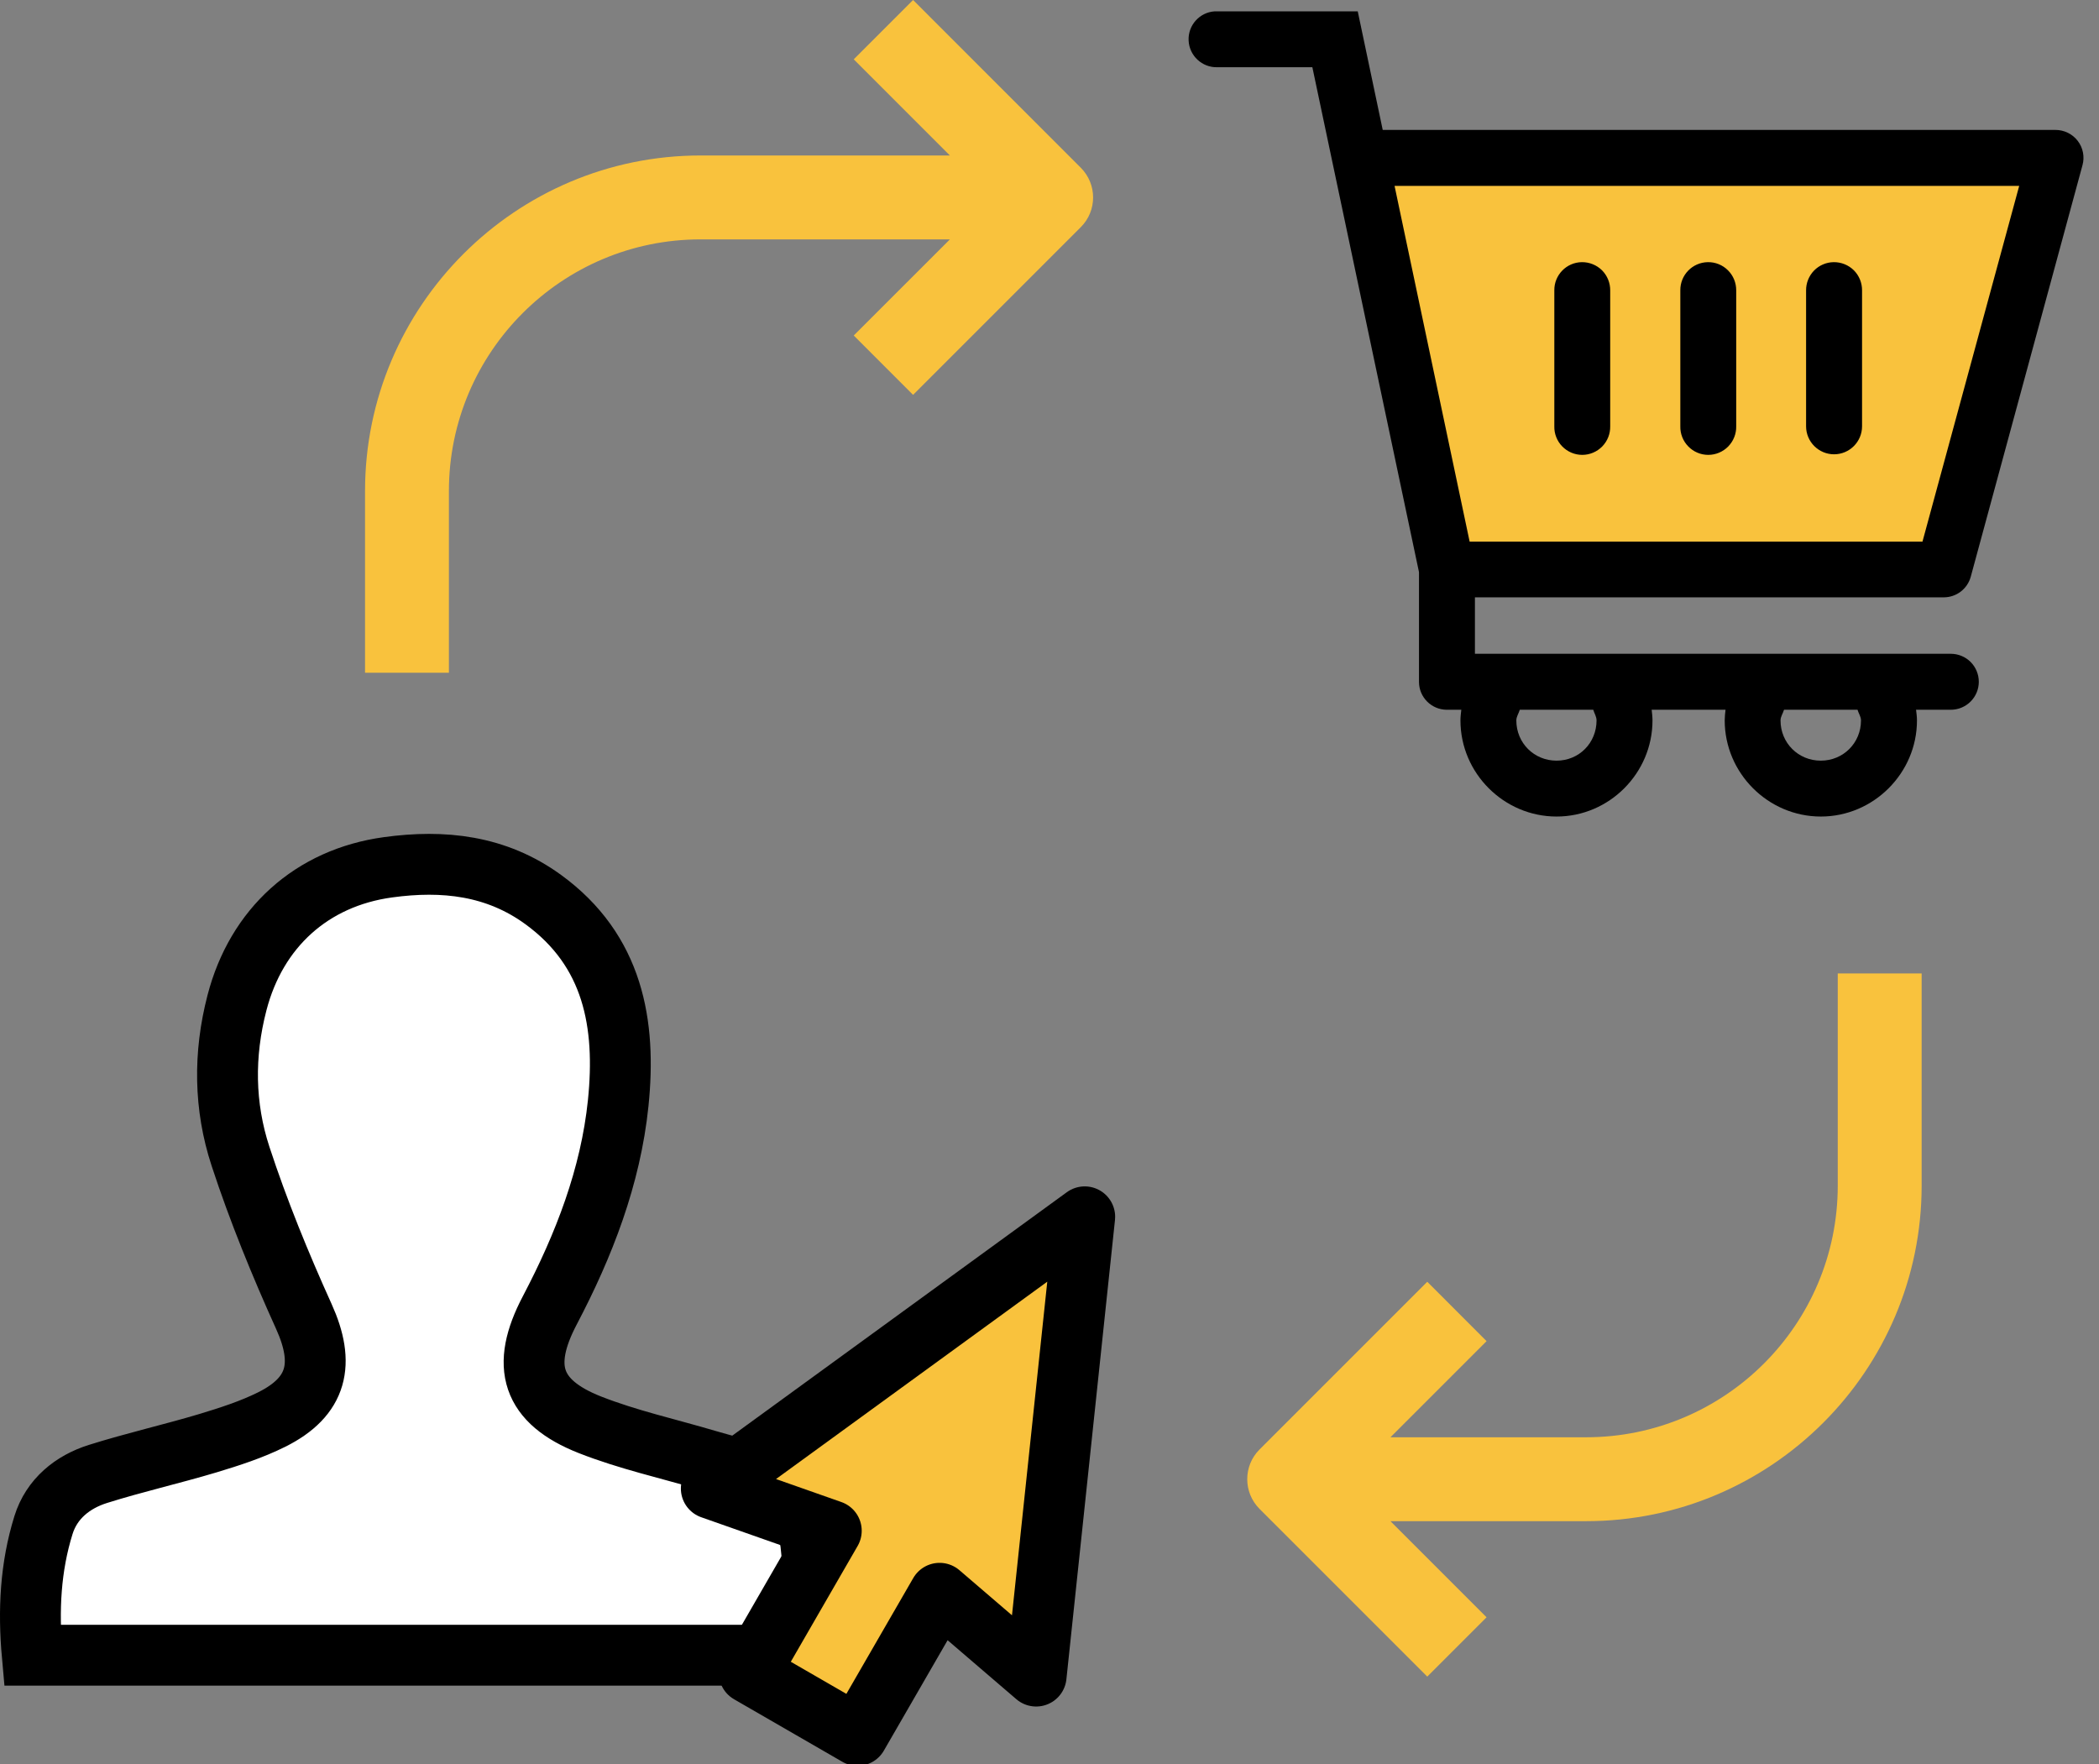 <svg xmlns="http://www.w3.org/2000/svg" width="69" height="58" viewBox="0 0 69 58">
    <rect x="0" y="0" width="69" height="58" fill="#808080" stroke="none"/>
    <g fill="none">
        <path fill="#F9C23D" d="M45.918 42.135l-5.515 5.515c-.537.538-.537 1.41 0 1.95l5.515 5.515 1.95-1.95-3.16-3.16h6.432c6.08 0 11.03-4.95 11.03-11.03V32h-2.758v6.975c0 4.563-3.709 8.272-8.272 8.272h-6.432l3.16-3.16-1.95-1.952zM29.016 12.98l5.514-5.514c.538-.538.538-1.41 0-1.951L29.016 0l-1.951 1.95 3.16 3.161H22.03C15.95 5.111 11 10.061 11 16.141v5.974h2.757v-5.974c0-4.564 3.709-8.272 8.272-8.272h8.197l-3.161 3.16 1.95 1.951z" transform="translate(1)"/>
        <g>
            <path fill="#000" d="M1.221.373c-.498.034-.878.461-.854.96.024.5.443.89.942.877h3.126l.67 3.173L7.94 18.807v3.607c0 .507.41.916.916.918h.475c-.013.117-.028.233-.028.35 0 1.733 1.426 3.16 3.16 3.16 1.732 0 3.153-1.426 3.153-3.16 0-.117-.014-.235-.027-.35h2.428c-.014.117-.027.233-.027.35 0 1.733 1.426 3.16 3.16 3.16 1.732 0 3.16-1.426 3.16-3.16 0-.117-.016-.235-.03-.35h1.142-.002c.244 0 .48-.096.653-.27.172-.171.27-.406.27-.65 0-.245-.098-.479-.27-.652-.173-.172-.409-.269-.653-.268H9.779v-1.856h15.417c.41-.001.771-.277.881-.673l3.674-13.532c.076-.276.019-.573-.156-.8-.174-.227-.444-.36-.731-.36H6.748L5.927.373H1.22zm10.033 22.959h2.415c.035.119.108.225.108.35 0 .741-.575 1.323-1.315 1.323s-1.322-.582-1.322-1.322c0-.126.079-.232.114-.351zm8.687 0h2.415c.035.12.114.225.114.35 0 .741-.582 1.323-1.322 1.323-.74 0-1.323-.582-1.323-1.322 0-.126.08-.232.115-.351h.001z" transform="translate(1) translate(37.706)"/>
            <path fill="#F9C23D" d="M7.137 6.11L27.671 6.11 24.491 17.805 9.605 17.805z" transform="translate(1) translate(37.706)"/>
            <path fill="#000" d="M13.296 8.618c-.507.005-.913.422-.907.928v4.468c-.006.246.088.485.261.662.173.177.41.277.657.277.247 0 .484-.1.657-.277.173-.177.267-.416.262-.662V9.546c.002-.246-.094-.484-.269-.66-.176-.174-.413-.27-.66-.268h-.001zM17.432 8.618h.001c-.505.009-.908.423-.902.928v4.468c-.006.246.088.485.262.662.172.177.408.277.656.277.247 0 .484-.1.657-.277.172-.177.268-.416.262-.662V9.546c.002-.248-.095-.486-.271-.66-.176-.177-.416-.273-.664-.268zM21.575 8.618c-.244.002-.477.102-.647.275-.17.175-.265.41-.263.653v4.468c0 .507.413.92.92.92.507 0 .92-.413.92-.92V9.546c.002-.246-.094-.484-.269-.66-.176-.174-.413-.27-.66-.268h-.001z" transform="translate(1) translate(37.706)"/>
        </g>
        <path fill="#FFF" stroke="#000" stroke-width="2" d="M.06 54.412c-.133-1.473-.06-2.904.37-4.281.268-.86.953-1.416 1.792-1.679 1.193-.376 2.417-.652 3.616-1.011.71-.215 1.432-.447 2.096-.778 1.508-.752 1.756-1.837 1.055-3.386-.778-1.719-1.496-3.476-2.083-5.267-.538-1.639-.558-3.348-.116-5.046.637-2.458 2.454-4.11 4.964-4.454 1.82-.25 3.557-.064 5.101 1.059 2.304 1.676 2.735 4.085 2.467 6.693-.25 2.423-1.124 4.672-2.25 6.815-.965 1.835-.602 3 1.314 3.757 1.25.493 2.576.784 3.868 1.168.53.159 1.08.274 1.583.497.977.432 1.698 1.12 1.818 2.263.127 1.197.227 2.397.345 3.65H.06z" transform="translate(1)"/>
        <path fill="#F9C23D" stroke="#000" stroke-linejoin="round" stroke-width="2" d="M0.342 0L1.939 15.098 5.113 12.375 7.811 17.048 11.37 14.993 8.673 10.32 12.618 8.932z" transform="translate(1) matrix(-1 0 0 1 35 40)"/>
    </g>
</svg>

